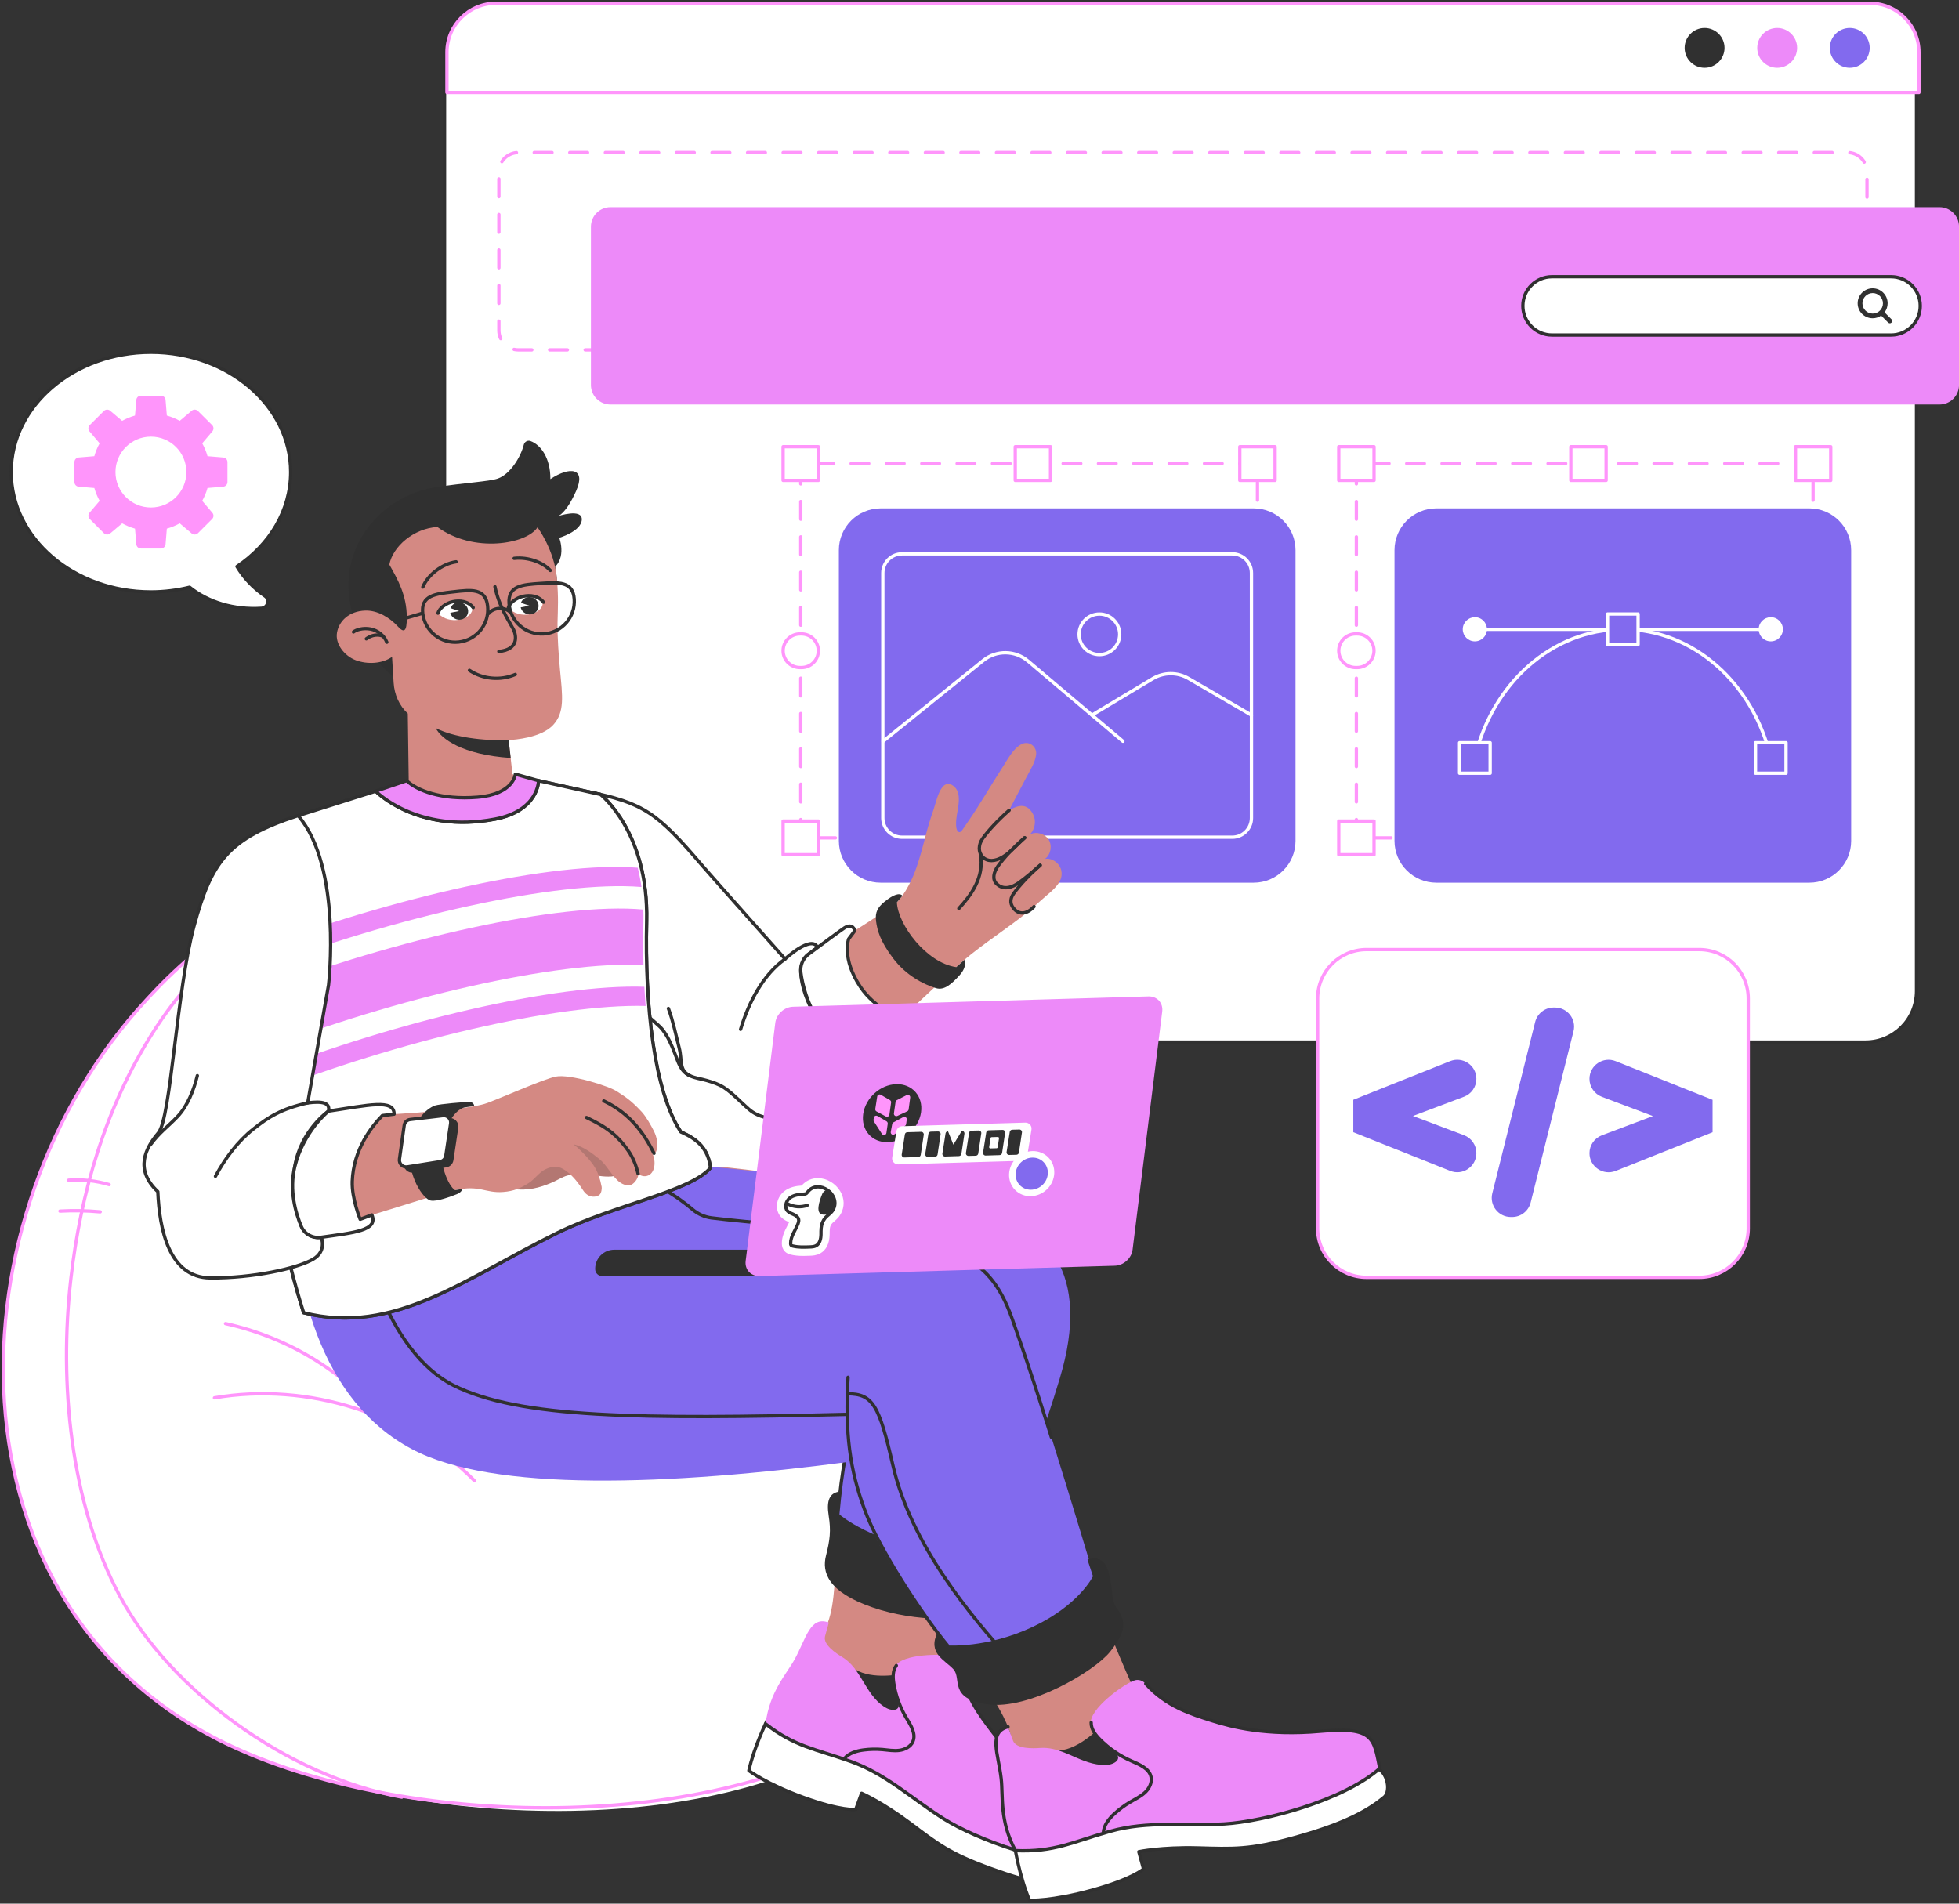 <svg width="887" height="862" viewBox="0 0 887 862" fill="none" xmlns="http://www.w3.org/2000/svg">
<rect x="0" y="0" width="887" height="862" fill="#333333" stroke="none"/>
<g clip-path="url(#clip0_32234_5527)">
<path d="M844.665 471.867H224.375C211.613 471.867 201.272 461.539 201.272 448.792V24.562C201.272 11.815 211.613 1.487 224.375 1.487H844.665C857.427 1.487 867.768 11.815 867.768 24.562V448.812C867.768 461.539 857.427 471.867 844.665 471.867Z" fill="white" stroke="#303030" stroke-width="1.5" stroke-miterlimit="10" stroke-linecap="round" stroke-linejoin="round"/>
<path d="M846.67 1.487H224.554C212.308 1.487 202.364 11.399 202.364 23.65V41.908H868.86V23.65C868.86 11.399 858.936 1.487 846.67 1.487Z" fill="white" stroke="#FF95FB" stroke-width="1.5" stroke-miterlimit="10" stroke-linecap="round" stroke-linejoin="round"/>
<path d="M846.571 21.687C846.571 26.663 842.522 30.707 837.54 30.707C832.559 30.707 828.51 26.663 828.51 21.687C828.51 16.712 832.559 12.668 837.54 12.668C842.522 12.668 846.571 16.712 846.571 21.687Z" fill="#826AEE"/>
<path d="M813.704 21.687C813.704 26.663 809.655 30.707 804.673 30.707C799.691 30.707 795.643 26.663 795.643 21.687C795.643 16.712 799.691 12.668 804.673 12.668C809.655 12.668 813.704 16.712 813.704 21.687Z" fill="#ED8AF9"/>
<path d="M780.837 21.687C780.837 26.663 776.788 30.707 771.806 30.707C766.824 30.707 762.775 26.663 762.775 21.687C762.775 16.712 766.824 12.668 771.806 12.668C776.788 12.668 780.837 16.712 780.837 21.687Z" fill="#303030"/>
<path d="M836.508 158.432H234.715C229.832 158.432 225.883 154.487 225.883 149.611V77.908C225.883 73.031 229.832 69.086 234.715 69.086H836.508C841.39 69.086 845.34 73.031 845.34 77.908V149.611C845.34 154.467 841.39 158.432 836.508 158.432Z" fill="white"/>
<path d="M836.508 158.432H234.715C229.832 158.432 225.883 154.487 225.883 149.611V77.908C225.883 73.031 229.832 69.086 234.715 69.086H836.508C841.39 69.086 845.34 73.031 845.34 77.908V149.611C845.34 154.467 841.39 158.432 836.508 158.432Z" stroke="#FF95FB" stroke-width="1.5" stroke-linecap="round" stroke-linejoin="round" stroke-dasharray="8.05 8.05"/>
<path d="M878.168 183.172H276.395C271.512 183.172 267.562 179.228 267.562 174.351V102.648C267.562 97.771 271.512 93.826 276.395 93.826H878.188C883.07 93.826 887.02 97.771 887.02 102.648V174.351C887 179.208 883.05 183.172 878.168 183.172Z" fill="#ED8AF9"/>
<path d="M856.237 151.712H702.737C695.433 151.712 689.519 145.804 689.519 138.509C689.519 131.214 695.433 125.307 702.737 125.307H856.237C863.541 125.307 869.455 131.214 869.455 138.509C869.475 145.785 863.541 151.712 856.237 151.712Z" fill="white" stroke="#303030" stroke-width="1.5" stroke-miterlimit="10" stroke-linecap="round" stroke-linejoin="round"/>
<path d="M856.454 144.595L853.299 141.443C854.172 140.313 854.688 138.886 854.688 137.34C854.688 133.613 851.651 130.56 847.9 130.56C844.169 130.56 841.112 133.593 841.112 137.34C841.112 141.087 844.149 144.12 847.9 144.12C849.329 144.12 850.659 143.683 851.75 142.91L854.926 146.082C855.125 146.28 855.402 146.399 855.68 146.399C855.958 146.399 856.216 146.3 856.434 146.082C856.871 145.686 856.871 145.012 856.454 144.595ZM847.92 141.998C845.36 141.998 843.276 139.917 843.276 137.36C843.276 134.802 845.36 132.721 847.92 132.721C850.48 132.721 852.564 134.802 852.564 137.36C852.564 139.917 850.48 141.998 847.92 141.998Z" fill="#303030"/>
<path d="M820.928 209.895H614.138V379.408H820.928V209.895Z" fill="white" stroke="#FF95FB" stroke-width="1.5" stroke-miterlimit="10" stroke-linecap="round" stroke-linejoin="round" stroke-dasharray="8 8"/>
<path d="M727.228 202.282H711.251V217.527H727.228V202.282Z" fill="white" stroke="#FF95FB" stroke-width="1.5" stroke-miterlimit="10" stroke-linecap="round" stroke-linejoin="round"/>
<path d="M828.926 202.282H812.949V217.527H828.926V202.282Z" fill="white" stroke="#FF95FB" stroke-width="1.5" stroke-miterlimit="10" stroke-linecap="round" stroke-linejoin="round"/>
<path d="M622.136 202.282H606.159V217.527H622.136V202.282Z" fill="white" stroke="#FF95FB" stroke-width="1.5" stroke-miterlimit="10" stroke-linecap="round" stroke-linejoin="round"/>
<path d="M614.495 302.274H613.781C609.573 302.274 606.159 298.864 606.159 294.662C606.159 290.459 609.573 287.049 613.781 287.049H614.495C618.703 287.049 622.117 290.459 622.117 294.662C622.117 298.864 618.703 302.274 614.495 302.274Z" fill="white" stroke="#FF95FB" stroke-width="1.5" stroke-miterlimit="10" stroke-linecap="round" stroke-linejoin="round"/>
<path d="M821.285 302.274H820.571C816.363 302.274 812.949 298.864 812.949 294.662C812.949 290.459 816.363 287.049 820.571 287.049H821.285C825.493 287.049 828.907 290.459 828.907 294.662C828.907 298.864 825.493 302.274 821.285 302.274Z" fill="white" stroke="#FF95FB" stroke-width="1.5" stroke-miterlimit="10" stroke-linecap="round" stroke-linejoin="round"/>
<path d="M727.228 371.796H711.251V387.041H727.228V371.796Z" fill="white" stroke="#FF95FB" stroke-width="1.5" stroke-miterlimit="10" stroke-linecap="round" stroke-linejoin="round"/>
<path d="M828.926 371.796H812.949V387.041H828.926V371.796Z" fill="white" stroke="#FF95FB" stroke-width="1.5" stroke-miterlimit="10" stroke-linecap="round" stroke-linejoin="round"/>
<path d="M622.136 371.796H606.159V387.041H622.136V371.796Z" fill="white" stroke="#FF95FB" stroke-width="1.5" stroke-miterlimit="10" stroke-linecap="round" stroke-linejoin="round"/>
<path d="M819.221 399.708H650.36C639.88 399.708 631.405 391.223 631.405 380.776V249.126C631.405 238.659 639.9 230.194 650.36 230.194H819.221C829.701 230.194 838.175 238.679 838.175 249.126V380.776C838.175 391.223 829.681 399.708 819.221 399.708Z" fill="#826AEE"/>
<path d="M667.786 343.23C675.546 309.688 702.598 284.948 734.771 284.948C766.944 284.948 793.996 309.688 801.756 343.23" stroke="white" stroke-width="1.5" stroke-miterlimit="10" stroke-linecap="round" stroke-linejoin="round"/>
<path d="M667.786 284.948H801.776" stroke="white" stroke-width="1.5" stroke-miterlimit="10" stroke-linecap="round" stroke-linejoin="round"/>
<path d="M741.698 278.029H727.864V291.847H741.698V278.029Z" fill="#826AEE" stroke="white" stroke-width="1.5" stroke-miterlimit="10" stroke-linecap="round" stroke-linejoin="round"/>
<path d="M674.713 336.311H660.879V350.128H674.713V336.311Z" fill="#826AEE" stroke="white" stroke-width="1.5" stroke-miterlimit="10" stroke-linecap="round" stroke-linejoin="round"/>
<path d="M808.682 336.311H794.849V350.128H808.682V336.311Z" fill="#826AEE" stroke="white" stroke-width="1.5" stroke-miterlimit="10" stroke-linecap="round" stroke-linejoin="round"/>
<path d="M807.254 284.948C807.254 287.981 804.793 290.419 801.776 290.419C798.739 290.419 796.298 287.961 796.298 284.948C796.298 281.915 798.759 279.476 801.776 279.476C804.793 279.457 807.254 281.915 807.254 284.948Z" fill="white"/>
<path d="M673.263 284.948C673.263 287.981 670.802 290.419 667.785 290.419C664.749 290.419 662.308 287.961 662.308 284.948C662.308 281.915 664.769 279.476 667.785 279.476C670.822 279.457 673.263 281.915 673.263 284.948Z" fill="white"/>
<path d="M569.362 209.895H362.572V379.408H569.362V209.895Z" fill="white" stroke="#FF95FB" stroke-width="1.5" stroke-miterlimit="10" stroke-linecap="round" stroke-linejoin="round" stroke-dasharray="8 8"/>
<path d="M475.663 202.282H459.686V217.527H475.663V202.282Z" fill="white" stroke="#FF95FB" stroke-width="1.5" stroke-miterlimit="10" stroke-linecap="round" stroke-linejoin="round"/>
<path d="M577.341 202.282H561.364V217.527H577.341V202.282Z" fill="white" stroke="#FF95FB" stroke-width="1.5" stroke-miterlimit="10" stroke-linecap="round" stroke-linejoin="round"/>
<path d="M370.551 202.282H354.574V217.527H370.551V202.282Z" fill="white" stroke="#FF95FB" stroke-width="1.5" stroke-miterlimit="10" stroke-linecap="round" stroke-linejoin="round"/>
<path d="M362.91 302.274H362.196C357.988 302.274 354.574 298.864 354.574 294.662C354.574 290.459 357.988 287.049 362.196 287.049H362.91C367.118 287.049 370.532 290.459 370.532 294.662C370.551 298.864 367.138 302.274 362.91 302.274Z" fill="white" stroke="#FF95FB" stroke-width="1.5" stroke-miterlimit="10" stroke-linecap="round" stroke-linejoin="round"/>
<path d="M569.7 302.274H568.986C564.778 302.274 561.364 298.864 561.364 294.662C561.364 290.459 564.778 287.049 568.986 287.049H569.7C573.908 287.049 577.322 290.459 577.322 294.662C577.341 298.864 573.908 302.274 569.7 302.274Z" fill="white" stroke="#FF95FB" stroke-width="1.5" stroke-miterlimit="10" stroke-linecap="round" stroke-linejoin="round"/>
<path d="M475.664 371.796H459.687V387.041H475.664V371.796Z" fill="white" stroke="#FF95FB" stroke-width="1.5" stroke-miterlimit="10" stroke-linecap="round" stroke-linejoin="round"/>
<path d="M577.341 371.796H561.364V387.041H577.341V371.796Z" fill="white" stroke="#FF95FB" stroke-width="1.5" stroke-miterlimit="10" stroke-linecap="round" stroke-linejoin="round"/>
<path d="M370.551 371.796H354.574V387.041H370.551V371.796Z" fill="white" stroke="#FF95FB" stroke-width="1.5" stroke-miterlimit="10" stroke-linecap="round" stroke-linejoin="round"/>
<path d="M567.636 399.708H398.775C388.295 399.708 379.82 391.223 379.82 380.776V249.126C379.82 238.659 388.315 230.194 398.775 230.194H567.636C578.116 230.194 586.59 238.679 586.59 249.126V380.776C586.59 391.223 578.096 399.708 567.636 399.708Z" fill="#826AEE"/>
<path d="M557.951 379.111H408.421C403.618 379.111 399.728 375.225 399.728 370.428V259.474C399.728 254.677 403.618 250.791 408.421 250.791H557.951C562.754 250.791 566.644 254.677 566.644 259.474V370.428C566.644 375.225 562.754 379.111 557.951 379.111Z" stroke="white" stroke-width="1.5" stroke-miterlimit="10" stroke-linecap="round" stroke-linejoin="round"/>
<path d="M399.847 335.657L445.198 299.082C451.132 294.305 459.627 294.404 465.442 299.32L508.432 335.657" stroke="white" stroke-width="1.5" stroke-miterlimit="10" stroke-linecap="round" stroke-linejoin="round"/>
<path d="M566.645 323.823L538.124 307.21C533.122 304.296 526.91 304.336 521.928 307.309L494.42 323.823" stroke="white" stroke-width="1.5" stroke-miterlimit="10" stroke-linecap="round" stroke-linejoin="round"/>
<path d="M506.983 287.228C506.983 292.302 502.875 296.406 497.794 296.406C492.713 296.406 488.604 292.302 488.604 287.228C488.604 282.153 492.713 278.049 497.794 278.049C502.855 278.029 506.983 282.153 506.983 287.228Z" stroke="white" stroke-width="1.5" stroke-miterlimit="10" stroke-linecap="round" stroke-linejoin="round"/>
<path d="M769.404 578.4H618.762C606.516 578.4 596.593 568.488 596.593 556.257V452.122C596.593 439.891 606.516 429.979 618.762 429.979H769.404C781.65 429.979 791.574 439.891 791.574 452.122V556.257C791.574 568.468 781.65 578.4 769.404 578.4Z" fill="white" stroke="#FF95FB" stroke-width="1.5" stroke-miterlimit="10" stroke-linecap="round" stroke-linejoin="round"/>
<path d="M656.612 530.189L612.749 512.684V497.995L656.612 480.49C662.308 478.23 668.48 482.413 668.48 488.519C668.48 492.107 666.258 495.338 662.884 496.607L627.773 509.849V500.81L662.884 514.052C666.258 515.321 668.48 518.552 668.48 522.14C668.48 528.285 662.288 532.468 656.612 530.189Z" fill="#826AEE"/>
<path d="M675.685 540.338L695.096 462.768C696.068 458.922 699.522 456.226 703.491 456.226H704.067C709.704 456.226 713.832 461.519 712.462 466.97L693.052 544.541C692.079 548.387 688.626 551.083 684.656 551.083H684.081C678.464 551.083 674.316 545.79 675.685 540.338Z" fill="#826AEE"/>
<path d="M719.687 488.539C719.687 482.413 725.879 478.23 731.555 480.51L775.418 498.014V512.704L731.555 530.208C725.859 532.468 719.687 528.285 719.687 522.18C719.687 518.592 721.909 515.36 725.284 514.092L760.394 500.849V509.889L725.284 496.647C721.929 495.358 719.687 492.127 719.687 488.539Z" fill="#826AEE"/>
<path d="M66.588 452.439C-23.896 549.596 -28.064 729.121 105.211 790.872C188.411 829.43 333.178 834.029 401.632 778.581C465.878 726.544 471.257 660.074 459.864 620.407C446.546 574.059 426.441 557.942 396.69 529.455C378.907 512.426 359.893 495.715 348.6 474.028C344.769 466.673 341.911 458.882 338.259 451.448C319.94 414.12 285.227 389.994 244.004 383.988C223.819 381.054 203.118 381.867 183.132 385.752C137.999 394.534 97.034 418.937 66.588 452.439Z" fill="white"/>
<path d="M66.588 452.439C-23.896 549.596 -28.064 729.121 105.211 790.872C188.411 829.43 330.042 829.945 401.632 778.581C464.608 733.403 471.256 660.074 459.864 620.407C446.546 574.059 426.441 557.942 396.69 529.455C378.907 512.426 359.893 495.715 348.6 474.028C344.769 466.673 341.911 458.882 338.259 451.448C319.94 414.12 285.227 389.994 244.004 383.988C223.819 381.054 203.118 381.867 183.132 385.752C137.999 394.534 97.034 418.937 66.588 452.439Z" fill="white" stroke="#FF95FB" stroke-width="1.5" stroke-miterlimit="10" stroke-linecap="round" stroke-linejoin="round"/>
<path d="M164.833 389.757C124.582 405.675 90.703 433.607 69.168 467.644C47.634 501.682 36.499 540.319 32.073 579.134C26.754 625.779 31.657 680.671 54.402 722.995C77.147 765.339 130.04 804.333 181.921 813.789" stroke="#FF95FB" stroke-width="1.5" stroke-miterlimit="10" stroke-linecap="round" stroke-linejoin="round"/>
<path d="M31.061 534.411C37.234 533.975 43.486 534.649 49.42 536.413" stroke="#FF95FB" stroke-width="1.5" stroke-miterlimit="10" stroke-linecap="round" stroke-linejoin="round"/>
<path d="M45.371 548.744C39.318 548.189 33.225 548.07 27.151 548.407" stroke="#FF95FB" stroke-width="1.5" stroke-miterlimit="10" stroke-linecap="round" stroke-linejoin="round"/>
<path d="M97.094 632.956C139.488 625.68 185.057 640.211 214.809 670.482" stroke="#FF95FB" stroke-width="1.5" stroke-miterlimit="10" stroke-linecap="round" stroke-linejoin="round"/>
<path d="M102.115 599.354C129.763 605.44 155.128 620.466 172.772 642.134" stroke="#FF95FB" stroke-width="1.5" stroke-miterlimit="10" stroke-linecap="round" stroke-linejoin="round"/>
<path d="M476.993 814.918C465.541 805.938 454.466 796.343 444.82 785.401C435.214 774.478 425.27 767.202 431.999 748.33C438.727 729.458 442.081 722.559 449.385 703.608C465.58 661.541 471.078 653.017 478.898 622.647C486.678 592.376 488.683 560.797 444.086 548.744C394.527 535.343 327.542 528.444 327.542 528.444H145.601C145.601 528.444 146.176 607.085 183.152 631.112C220.128 655.138 280.285 657.418 331.352 650.797C358.504 647.288 379.562 643.997 390.418 642.134C387.243 650.797 381.884 665.605 379.264 696.709C377.895 712.984 378.212 725.533 374.838 734.731C372.516 740.995 360.29 755.348 355.229 764.407C352.748 768.868 349.83 775.568 351.438 781.773C352.728 786.828 356.539 790.396 361.401 792.299C373.806 797.136 387.044 800.031 398.814 806.255C405.939 810.022 412.369 814.958 419.217 819.22C425.588 823.185 432.296 826.595 439.263 829.37C446.924 832.423 455.002 834.703 463.278 835.218C469.788 835.634 481.835 835.991 485.19 829.053C488.127 822.927 481.22 818.229 476.993 814.918Z" fill="#D48983"/>
<path d="M409.571 612.477C402.426 618.524 394.03 631.112 390.418 642.134" stroke="#303030" stroke-width="1.5" stroke-miterlimit="10" stroke-linecap="round" stroke-linejoin="round"/>
<path d="M347.389 778.978C347.389 778.978 341.475 790.773 339.073 801.755C339.073 801.755 346.615 807.643 363.823 813.907C381.031 820.172 387.461 819.339 387.461 819.339L390.121 812.024C390.121 812.024 399.389 816.068 411.874 825.425C424.338 834.782 429.716 839.222 448.512 846.062C467.307 852.901 479.99 855.28 490.668 854.487C495.312 854.546 499.718 844 494.002 840.888C488.286 837.795 347.389 778.978 347.389 778.978Z" fill="white" stroke="#303030" stroke-width="1.5" stroke-miterlimit="10" stroke-linecap="round" stroke-linejoin="round"/>
<path d="M387.243 755.903C394.924 760.839 408.46 757.945 408.46 757.945C408.46 757.945 417.788 776.678 406.297 777.392C399.251 777.808 392.503 771.583 387.243 755.903Z" fill="#303030"/>
<path d="M388.731 758.024C386.766 755.011 384.543 752.295 381.328 750.332C378.668 748.727 372.516 744.683 373.568 740.916C373.588 740.817 375.275 734.731 375.275 734.731C366.839 731.559 365.033 741.828 359.813 751.343C356.082 758.123 348.5 765.874 346.635 780.544C360.032 790.951 368.923 791.804 385.139 797.553C401.354 803.302 413.044 814.641 427.553 823.7C442.061 832.76 475.623 845.407 496.721 843.167C502 831.154 505.533 826.932 485.11 815.037C464.707 803.163 454.426 790.872 449.226 783.954C443.708 776.619 436.484 767.48 435.015 754.119C434.817 752.315 433.685 750.689 431.939 750.134C426.937 748.568 408.162 748.945 405.562 754.436C403.557 758.658 404.768 763.476 405.661 767.817C405.939 769.185 407.388 771.92 406.713 773.169C405.8 774.894 402.962 774.26 401.612 773.566C397.186 771.306 394.229 767.024 391.669 762.762C390.696 761.216 389.743 759.59 388.731 758.024Z" fill="#ED8AF9"/>
<path d="M405.84 754.198C404.113 756.478 404.232 759.63 404.709 762.445C405.622 767.896 407.547 773.169 410.385 777.907C412.37 781.238 414.91 785.103 413.323 788.652C412.291 790.971 409.69 792.28 407.17 792.597C404.649 792.914 402.089 792.458 399.548 792.22C396.73 791.982 393.892 792.042 391.093 792.399C387.819 792.815 384.365 793.806 382.281 796.363" stroke="#303030" stroke-width="1.5" stroke-miterlimit="10" stroke-linecap="round" stroke-linejoin="round"/>
<path d="M496.702 843.207C501.981 831.194 505.514 826.971 485.091 815.077C464.688 803.203 454.407 790.912 449.207 783.993C443.689 776.658 436.465 767.52 434.996 754.158" stroke="#303030" stroke-width="1.5" stroke-miterlimit="10" stroke-linecap="round" stroke-linejoin="round"/>
<path d="M346.615 780.583C360.012 790.991 368.904 791.843 385.119 797.592C401.334 803.341 413.025 814.68 427.533 823.74C442.042 832.799 475.603 845.447 496.701 843.207" stroke="#303030" stroke-width="1.5" stroke-miterlimit="10" stroke-linecap="round" stroke-linejoin="round"/>
<path d="M612.689 795.55C609.772 791.784 604.512 790.931 599.768 790.436C582.6 788.632 565.274 787.641 548.324 784.251C534.689 781.515 519.406 778.561 513.095 764.288C508.113 753.028 504.799 745.535 496.086 722.856C488.008 701.823 476.992 667.528 459.765 619.376C442.438 570.966 424 566.823 396.333 562.145C353.839 554.949 327.68 551.301 256.468 546.365L141.81 548.268C146.236 597.768 151.039 636.048 187.617 654.96C220.822 672.127 278.38 669.491 316.387 666.418C357.71 663.068 374.064 660.808 387.778 659.499C395.023 704.321 412.27 716.275 430.411 743.354C438.052 754.753 450.893 767.301 456.827 783.061C459.507 790.178 457.74 799.079 458.693 806.513C459.308 811.271 459.785 815.275 459.963 820.092C460.162 825.603 462.166 831.055 465.699 835.297C467.128 837.022 468.835 838.568 470.879 839.48C475.544 841.562 480.942 840.035 485.864 838.667C497.991 835.297 510.475 833.136 523.018 832.185C532.565 831.471 542.171 831.471 551.718 830.619C568.231 829.172 584.585 825.207 599.669 818.328C604.274 816.227 608.918 813.729 611.915 809.665C614.912 805.581 615.785 799.535 612.689 795.55Z" fill="#D48983"/>
<path d="M459.447 836.189C459.447 836.189 461.551 849.729 466.156 860.493C466.156 860.493 476.099 860.949 494.458 855.914C512.817 850.859 517.779 846.3 517.779 846.3L515.635 838.489C515.635 838.489 525.936 836.348 542.151 836.764C558.367 837.2 565.591 837.716 585.657 832.205C605.703 826.694 617.889 821.084 626.463 813.987C630.433 811.251 627.813 799.654 621.084 800.447C614.336 801.28 459.447 836.189 459.447 836.189Z" fill="white" stroke="#303030" stroke-width="1.5" stroke-miterlimit="10" stroke-linecap="round" stroke-linejoin="round"/>
<path d="M479.334 792.656C488.821 792.22 498.546 781.614 498.546 781.614C498.546 781.614 517.759 791.883 508.43 799.396C502.694 803.995 493.227 802.766 479.334 792.656Z" fill="#303030"/>
<path d="M481.855 793.568C478.362 792.2 474.849 791.229 470.939 791.506C467.723 791.744 460.062 792.022 458.673 788.196C458.633 788.097 456.391 781.932 456.391 781.932C447.34 784.33 452.004 794.103 453.294 805.324C454.227 813.313 452.461 824.434 459.745 838.013C477.369 838.766 485.427 834.148 502.635 829.271C519.843 824.394 536.594 826.971 554.337 825.921C572.101 824.87 608.164 815.414 624.697 800.804C621.918 787.443 622.355 781.733 597.903 783.954C573.451 786.154 557.334 781.932 548.76 779.196C539.65 776.302 528.02 772.892 518.731 762.445C517.481 761.037 515.536 760.324 513.73 760.918C508.55 762.603 492.87 774.22 493.982 780.445C494.835 785.222 498.765 788.592 502.139 791.725C503.191 792.716 506.069 794.163 506.267 795.63C506.525 797.632 503.746 798.821 502.198 799.04C497.098 799.773 491.997 797.929 487.253 795.868C485.447 795.075 483.661 794.262 481.855 793.568Z" fill="#ED8AF9"/>
<path d="M456.41 781.932C447.36 784.33 452.024 794.103 453.314 805.324C454.247 813.313 452.48 824.434 459.764 838.013" stroke="#303030" stroke-width="1.5" stroke-miterlimit="10" stroke-linecap="round" stroke-linejoin="round"/>
<path d="M494.061 780.009C493.982 782.982 495.966 785.579 498.07 787.68C502.119 791.764 506.942 795.055 512.221 797.374C515.913 799 520.398 800.764 521.192 804.709C521.708 807.306 520.299 809.962 518.354 811.747C516.409 813.531 513.968 814.68 511.685 816.028C509.145 817.515 506.783 819.28 504.62 821.262C502.099 823.581 499.757 826.495 499.559 829.925" stroke="#303030" stroke-width="1.5" stroke-miterlimit="10" stroke-linecap="round" stroke-linejoin="round"/>
<path d="M624.736 800.784C621.957 787.423 622.394 781.713 597.942 783.934C573.49 786.134 557.374 781.912 548.8 779.176C539.69 776.282 528.059 772.872 518.771 762.425" stroke="#303030" stroke-width="1.5" stroke-miterlimit="10" stroke-linecap="round" stroke-linejoin="round"/>
<path d="M459.765 837.993C477.389 838.747 485.447 834.128 502.655 829.251C519.863 824.374 536.614 826.951 554.357 825.901C572.121 824.85 608.184 815.394 624.716 800.784" stroke="#303030" stroke-width="1.5" stroke-miterlimit="10" stroke-linecap="round" stroke-linejoin="round"/>
<path d="M153.004 528.444H321.667C310.87 527.255 391.926 533.896 442.676 546.603C473.896 554.433 494.379 575.962 479.831 624.213C465.282 672.464 446.547 714.253 446.547 714.253C446.547 714.253 399.647 715.641 378.549 695.876C378.549 695.876 379.105 665.883 387.262 645.841C387.262 645.841 297.711 663.722 238.526 653.295C179.341 642.867 160.129 620.288 152.726 597.728C145.323 575.189 142.544 528.781 142.544 528.781L153.004 528.444Z" fill="#826AEE"/>
<path d="M407.209 611.942C387.6 634.462 382.301 646.773 378.569 694.727" stroke="#303030" stroke-width="1.5" stroke-miterlimit="10" stroke-linecap="round" stroke-linejoin="round"/>
<path d="M380.137 675.418C375.552 675.953 374.123 679.581 375.215 686.361C376.307 693.16 375.771 697.403 373.985 704.44C372.139 711.716 374.52 720.755 394.943 727.813C415.347 734.87 438.35 733.799 443.232 729.993C448.134 726.187 447.678 718.931 452.104 711.914C454.406 708.286 460.281 700.594 454.089 696.431L451.072 703.766C451.072 703.766 436.087 707.771 412.072 700.713C388.056 693.656 379.403 685.171 379.403 685.171L380.137 675.418Z" fill="#303030"/>
<path d="M131.588 528.444C131.588 583.178 145.58 634.363 186.426 656.149C223.104 675.715 302.315 672.782 386.25 661.72C390.259 685.429 395.915 698.156 410.622 719.566C425.329 740.976 438.587 757.509 438.587 757.509C438.587 757.509 456.768 759.134 474.769 750.65C492.771 742.165 499.757 728.645 499.757 728.645C499.757 728.645 470.224 628.911 458.137 596.777C448.531 571.204 439.361 565.535 389.128 558.299C371.464 555.742 338.457 553.462 317.737 550.885C285.346 524.44 273.338 528.424 273.338 528.424H131.588V528.444Z" fill="#826AEE"/>
<path d="M273.377 528.444C294.455 532.627 307.931 542.856 313.568 547.653C316.009 549.735 318.966 551.063 322.142 551.479C335.976 553.264 379.303 556.812 389.147 558.319C429.417 564.543 447.22 566.129 458.156 596.797C467.484 622.944 476.039 650.797 476.039 650.797" stroke="#303030" stroke-width="1.5" stroke-miterlimit="10" stroke-linecap="round" stroke-linejoin="round"/>
<path d="M383.987 623.658C382.518 649.231 384.84 665.605 391.469 683.605C398.078 701.605 417.39 730.905 429.02 745.079" stroke="#303030" stroke-width="1.5" stroke-miterlimit="10" stroke-linecap="round" stroke-linejoin="round"/>
<path d="M160.188 527.849C160.188 561.253 175.569 612.358 205.32 627.306C235.092 642.253 289.374 642.689 383.55 640.449" stroke="#303030" stroke-width="1.5" stroke-miterlimit="10" stroke-linecap="round" stroke-linejoin="round"/>
<path d="M383.649 631.112C395.28 631.112 398.059 636.385 404.291 663.524C412.468 699.167 438.845 731.083 458.157 752.335" stroke="#303030" stroke-width="1.5" stroke-miterlimit="10" stroke-linecap="round" stroke-linejoin="round"/>
<path d="M424.516 739.053L429.021 745.079C429.021 745.079 447.043 746.467 467.902 736.535C488.762 726.623 494.875 713.757 494.875 713.757L492.394 706.264C492.394 706.264 499.619 702.854 502.04 712.171C504.441 721.489 502.496 723.887 506.168 729.002C509.86 734.116 509.86 738.914 502.635 747.934C495.411 756.953 465.699 774.398 447.182 771.742C429.26 769.165 435.611 760.224 431.701 755.883C427.771 751.581 419.852 748.766 424.516 739.053Z" fill="#303030"/>
<path d="M200.002 262.131L197.462 220.6C210.224 218.597 221.517 218.062 225.407 216.694C231.004 214.732 235.767 206.961 237.157 201.41C237.494 200.062 238.864 199.23 240.174 199.705C244.877 201.41 249.264 207.417 249.204 216.952C257.917 211.144 265.519 211.798 260.874 222.285C256.23 232.752 252.618 233.723 252.618 233.723C252.618 233.723 263.713 230.016 263.435 235.329C263.137 240.642 253.213 243.516 253.213 243.516C253.213 243.516 257.56 254.578 248.013 258.919L200.002 262.131Z" fill="#303030"/>
<path d="M157.767 266.095C158.303 290.974 180.314 317.657 206.393 317.102C232.473 316.547 252.757 288.932 252.201 264.053C251.665 239.174 230.091 219.47 204.011 220.025C177.932 220.6 157.231 241.216 157.767 266.095Z" fill="#303030"/>
<path d="M178.23 309.133C178.567 314.525 180.73 319.461 184.64 323.109L185.077 354.41L167.135 360.477C174.677 369.774 192.817 380.181 218.044 378.635C243.27 377.089 247.755 356.532 247.755 356.532L232.056 350.604L230.289 335.122C233.346 334.963 245.215 334.012 250.494 328.243C255.773 322.474 254.682 315.139 253.57 303.463C252.975 297.179 252.32 287.862 252.439 282.093C252.598 275.095 252.935 270.932 252.161 262.031C251.03 248.967 243.369 238.778 243.369 238.778C238.586 246.351 214.451 250.692 198.017 238.619C187.359 239.274 177.853 247.401 176.285 255.668C180.115 262.408 184.184 269.584 184.184 279.496C184.283 286.335 182.795 286.633 180.036 283.56C176.344 279.595 170.906 276.285 165.329 276.483C158.065 276.741 153.5 281.181 152.587 286.434C151.674 291.648 156.02 297.08 161.161 298.983C166.301 300.886 172.97 300.628 177.515 297.437C177.515 297.476 177.912 303.741 178.23 309.133Z" fill="#D48983"/>
<path d="M230.309 335.102C218.659 335.538 205.401 333.834 197.283 329.69C199.744 334.488 209.112 341.743 231.242 343.23L230.309 335.102Z" fill="#303030"/>
<path d="M230.15 275.195C230.726 272.161 233.405 270.338 236.541 269.703C239.677 269.069 244.321 269.247 245.691 273.589C245.076 278.188 235.192 280.765 230.15 275.195Z" fill="white"/>
<path d="M243.731 275.329C244.284 273.233 242.954 271.065 240.759 270.488C238.565 269.91 236.338 271.141 235.785 273.237C235.232 275.333 236.562 277.501 238.756 278.079C240.95 278.656 243.177 277.425 243.731 275.329Z" fill="#303030"/>
<path d="M235.549 272.875L239.737 274.283L235.271 275.115L235.549 272.875Z" fill="white"/>
<path d="M246.108 272.697C243.726 269.703 240.015 269.366 236.879 270.021C233.743 270.655 230.746 273.054 230.15 275.214" stroke="#303030" stroke-width="1.5" stroke-miterlimit="10" stroke-linecap="round" stroke-linejoin="round"/>
<path d="M232.79 252.833C239.161 252.12 245.75 254.617 249.164 258.305" stroke="#303030" stroke-width="1.5" stroke-miterlimit="10" stroke-linecap="round" stroke-linejoin="round"/>
<path d="M198.315 277.633C198.891 274.6 201.57 272.776 204.706 272.142C207.842 271.507 212.486 271.686 213.856 276.027C213.221 280.626 203.337 283.203 198.315 277.633Z" fill="white"/>
<path d="M211.772 278.029C211.058 280.071 208.736 281.142 206.592 280.408C204.448 279.675 203.277 277.435 203.992 275.373C204.706 273.331 207.029 272.261 209.172 272.994C211.336 273.747 212.487 275.988 211.772 278.029Z" fill="#303030"/>
<path d="M203.715 275.314L207.883 276.701L203.417 277.554L203.715 275.314Z" fill="white"/>
<path d="M214.253 275.135C211.872 272.142 208.16 271.805 205.024 272.459C201.888 273.093 198.891 275.492 198.296 277.653" stroke="#303030" stroke-width="1.5" stroke-miterlimit="10" stroke-linecap="round" stroke-linejoin="round"/>
<path d="M191.448 265.838C193.612 260.386 200.26 255.252 206.512 254.399" stroke="#303030" stroke-width="1.5" stroke-miterlimit="10" stroke-linecap="round" stroke-linejoin="round"/>
<path d="M224.098 265.679C226.023 274.719 229.933 280.25 232.314 284.71C234.14 288.14 234.617 294.186 225.864 294.999" stroke="#303030" stroke-width="1.5" stroke-miterlimit="10" stroke-linecap="round" stroke-linejoin="round"/>
<path d="M160.05 286.157C161.3 285.146 164.456 284.195 167.77 284.829C171.085 285.463 173.963 287.803 175.154 290.816" stroke="#303030" stroke-width="1.5" stroke-miterlimit="10" stroke-linecap="round" stroke-linejoin="round"/>
<path d="M165.865 289.269C166.778 288.536 170.053 286.573 173.506 288.12" stroke="#303030" stroke-width="1.5" stroke-miterlimit="10" stroke-linecap="round" stroke-linejoin="round"/>
<path d="M191.409 277.732C192.342 285.84 199.685 291.648 207.783 290.717C215.901 289.785 221.716 282.45 220.783 274.362C219.85 266.254 213.321 267.067 205.203 267.999C197.105 268.91 190.476 269.624 191.409 277.732Z" stroke="#303030" stroke-width="1.5" stroke-miterlimit="10" stroke-linecap="round" stroke-linejoin="round"/>
<path d="M230.489 273.292C231.044 281.439 238.09 287.585 246.247 287.029C254.405 286.474 260.557 279.437 260.002 271.289C259.446 263.142 252.876 263.657 244.739 264.192C236.582 264.747 229.933 265.144 230.489 273.292Z" stroke="#303030" stroke-width="1.5" stroke-miterlimit="10" stroke-linecap="round" stroke-linejoin="round"/>
<path d="M231.004 277.157C228.027 274.441 223.144 275.333 221.318 277.752" stroke="#303030" stroke-width="1.5" stroke-miterlimit="10" stroke-linecap="round" stroke-linejoin="round"/>
<path d="M191.171 277.712L180.711 280.785" stroke="#303030" stroke-width="1.5" stroke-miterlimit="10" stroke-linecap="round" stroke-linejoin="round"/>
<path d="M212.546 303.543C218.58 307.587 226.677 308.3 233.326 305.406" stroke="#303030" stroke-width="1.5" stroke-miterlimit="10" stroke-linecap="round" stroke-linejoin="round"/>
<path d="M480.544 394.197C480.385 393.424 480.068 392.71 479.631 392.036C478.242 389.895 475.682 388.488 473.161 388.924C475.761 387.001 476.535 382.997 474.828 380.241C473.121 377.486 469.211 376.375 466.314 377.842C468.021 376.356 470.363 371.201 466.433 366.741C462.721 362.538 457.085 367.078 456.906 366.9C456.906 366.9 463.178 354.867 464.488 352.448C466.969 347.849 468.576 345.292 469.112 341.941C469.727 338.096 465.837 335.063 462.285 337.104C458.474 339.285 456.33 343.805 453.234 348.543C449.424 354.331 443.37 364.798 438.627 371.578C436.027 375.305 435.233 377.01 434.3 376.812C432.335 376.395 432.891 371.281 433.228 369.16C433.764 365.928 434.538 362.618 433.903 359.347C433.446 357.008 430.846 354.193 428.207 355.223C427.572 355.481 427.075 355.977 426.659 356.492C424.575 359.149 423.741 363.549 422.649 366.741C421.32 370.547 420.149 374.393 419.136 378.298C417.727 383.671 416.417 388.983 414.294 394.633C412.17 400.283 408.339 407.182 404.727 409.739C389.266 420.702 364.179 435.252 356.28 439.792C346.932 429.464 326.528 406.805 318.907 397.686C308.884 385.693 301.58 371.816 278.795 365.512C273.298 367.256 283.559 444.451 283.559 444.451C283.559 444.451 299.814 461.241 315.057 475.177C333.713 492.226 339.529 496.468 350.842 498.49C359.336 500.017 369.061 496.528 384.225 483.147C401.373 467.625 427.631 442.805 432.95 437.889C441.604 429.86 452.123 423.12 461.888 415.666C466.016 412.514 469.866 409.005 473.776 405.576C477.091 402.741 481.596 399.173 480.544 394.197Z" fill="#D48983"/>
<path d="M406.097 408.609C406.553 418.699 419.474 436.006 432.95 437.929L436.781 434.559C436.781 434.559 438.11 437.611 434.458 441.636C430.787 445.66 427.532 448.574 423.781 447.444C418.184 445.759 410.225 441.675 404.39 433.944C398.455 426.094 397.225 421.296 396.669 417.173C396.113 413.069 397.463 410.77 400.519 408.292C404.648 404.942 407.287 404.208 408.617 405.576C408.617 405.576 407.545 406.984 406.097 408.609Z" fill="#303030"/>
<path d="M464.031 379.329C460.875 382.045 457.68 385.871 454.107 388.012C450.455 390.193 447.121 390.252 444.958 388.091C442.814 385.931 443.012 382.422 444.878 379.765C447.577 375.919 452.44 370.845 456.926 366.919" stroke="#303030" stroke-width="1.5" stroke-miterlimit="10" stroke-linecap="round" stroke-linejoin="round"/>
<path d="M470.977 391.818C467.822 394.534 464.785 397.23 461.391 399.668C458.176 401.968 454.365 403.177 451.309 400.263C449.106 398.162 449.939 394.911 451.805 392.254C454.504 388.408 459.367 383.334 463.852 379.408" stroke="#303030" stroke-width="1.5" stroke-miterlimit="10" stroke-linecap="round" stroke-linejoin="round"/>
<path d="M468.198 410.512C464.943 414.08 461.649 414.12 459.505 411.939C457.362 409.779 457.064 407.301 458.93 404.644C461.629 400.798 466.492 395.723 470.977 391.798" stroke="#303030" stroke-width="1.5" stroke-miterlimit="10" stroke-linecap="round" stroke-linejoin="round"/>
<path d="M443.925 386.565C445.851 397.409 439.539 405.477 434.141 411.384" stroke="#303030" stroke-width="1.5" stroke-miterlimit="10" stroke-linecap="round" stroke-linejoin="round"/>
<path d="M265.657 358.375C291.518 363.629 297.393 367.831 318.094 392.096C321.507 396.1 355.466 434.241 355.466 434.241C355.466 434.241 367.414 423.14 370.193 429.008L366.184 431.981C363.504 433.686 362.532 437.215 362.591 440.387C362.71 445.481 365.31 454.818 370.709 462.213C378.985 473.532 393.97 477.418 393.97 477.418L398.456 474.464C402.306 480.153 393.891 486.596 370.292 500.691C363.227 504.913 348.48 510.405 339.052 502.257C335.658 499.323 331.411 494.744 327.62 492.345C325.219 490.838 322.837 490.105 320.118 489.292C317.022 488.36 315.017 488.38 312.119 486.973C308.071 484.99 307.158 481.026 305.49 476.843C303.962 472.977 302.613 469.686 299.874 466.098C297.155 462.55 274.925 445.719 274.568 444.629C274.588 444.629 257.916 403.118 265.657 358.375Z" fill="white" stroke="#303030" stroke-width="1.5" stroke-miterlimit="10" stroke-linecap="round" stroke-linejoin="round"/>
<path d="M355.486 434.241C345.463 441.358 338.993 453.887 335.321 466.118" stroke="#303030" stroke-width="1.5" stroke-miterlimit="10" stroke-linecap="round" stroke-linejoin="round"/>
<path d="M302.633 456.642C304.816 462.49 306.007 468.636 307.555 474.682C308.885 479.797 307.376 484.693 312.16 486.973" stroke="#303030" stroke-width="1.5" stroke-miterlimit="10" stroke-linecap="round" stroke-linejoin="round"/>
<path d="M393.99 477.418C385.812 474.741 376.961 471.034 370.728 462.213C365.489 454.818 363.246 445.461 362.611 440.387C362.194 437.135 363.564 433.924 366.203 431.981C371.721 427.878 381.129 420.9 382.438 420.107C386.19 417.827 387.063 421.415 387.063 421.415L384.245 425.182C384.245 425.182 381.009 433.984 389.484 446.75C396.292 456.999 407.446 460.884 407.506 460.845L413.837 456.424C413.837 456.424 416.358 458.625 411.297 463.541C407.466 467.268 393.99 477.418 393.99 477.418Z" fill="white" stroke="#303030" stroke-width="1.5" stroke-miterlimit="10" stroke-linecap="round" stroke-linejoin="round"/>
<path d="M243.845 353.519L271.89 359.743C271.89 359.743 293.722 376.732 292.789 417.113C291.896 455.215 296.163 494.327 308.27 512.565C315.752 515.816 320.655 520.118 321.687 528.801C312.636 539.545 278.221 545.512 252.241 558.319C210.541 578.856 178.369 604.845 137.483 594.418C118.251 533.42 116.881 472.283 114.718 436.739C112.555 401.195 126.785 378.397 135.022 369.338L170.112 358.256C170.112 358.256 188.729 377.664 224.137 370.924C243.865 367.138 243.845 353.519 243.845 353.519Z" fill="white" stroke="#303030" stroke-width="1.5" stroke-miterlimit="10" stroke-linecap="round" stroke-linejoin="round"/>
<path d="M243.845 353.519L271.89 359.743C271.89 359.743 293.722 376.732 292.789 417.113C291.896 455.215 296.163 494.327 308.27 512.565C315.752 515.816 320.655 520.118 321.687 528.801C312.636 539.545 278.221 545.512 252.241 558.319C210.541 578.856 178.369 604.845 137.483 594.418C118.251 533.42 116.881 472.283 114.718 436.739C112.555 401.195 126.785 378.397 135.022 369.338L170.112 358.256C170.112 358.256 188.729 377.664 224.137 370.924C243.865 367.138 243.845 353.519 243.845 353.519Z" fill="white" stroke="#303030" stroke-width="1.5" stroke-miterlimit="10" stroke-linecap="round" stroke-linejoin="round"/>
<path d="M116.108 436.838C116.147 437.571 116.187 438.325 116.247 439.058C178.548 415.25 252.003 398.518 290.447 401.651C290.011 398.558 289.435 395.644 288.76 392.928C250.554 389.855 177.873 406.329 115.909 429.86C115.909 432.14 115.969 434.459 116.108 436.838Z" fill="#ED8AF9"/>
<path d="M291.36 436.977C291.201 430.534 291.181 424.032 291.34 417.549C291.38 415.587 291.36 413.704 291.3 411.86C253.213 408.411 179.421 425.102 116.782 448.97C117.219 456.979 117.695 465.86 118.37 475.455C179.341 451.904 251.625 435.034 291.36 436.977Z" fill="#ED8AF9"/>
<path d="M292.333 455.512C292.095 452.657 291.916 449.763 291.757 446.829C251.289 445.501 179.481 462.49 119.204 485.981C119.442 488.935 119.72 491.948 119.998 495.001C179.937 471.549 251.507 454.481 292.333 455.512Z" fill="#ED8AF9"/>
<path d="M170.093 358.237C170.093 358.237 188.71 377.644 224.117 370.904C243.885 367.137 243.846 353.518 243.846 353.518L233.346 350.565C233.346 350.565 232.652 359.624 216.159 360.992C199.665 362.34 188.67 357.84 184.125 353.518L170.093 358.237Z" fill="#ED8AF9" stroke="#303030" stroke-width="1.5" stroke-miterlimit="10" stroke-linecap="round" stroke-linejoin="round"/>
<path d="M278.101 565.891H343.617V577.825H272.603C270.896 577.825 269.487 576.438 269.487 574.713V574.495C269.487 569.737 273.358 565.891 278.101 565.891Z" fill="#303030"/>
<path d="M343.875 577.825L504.818 573.147C508.747 573.028 512.34 569.777 512.816 565.872L526.233 458.05C526.709 454.144 523.931 451.072 519.981 451.191L359.038 455.869C355.109 455.988 351.516 459.239 351.04 463.144L337.623 570.966C337.147 574.852 339.945 577.924 343.875 577.825Z" fill="#ED8AF9"/>
<path d="M390.834 504.437C389.802 511.693 394.804 517.402 402.048 517.204C409.272 516.986 415.981 510.94 417.033 503.684C418.065 496.429 413.063 490.719 405.819 490.918C398.575 491.116 391.866 497.182 390.834 504.437Z" fill="#303030"/>
<path d="M405.501 498.946L404.747 504.16C404.628 505.032 405.502 505.686 406.315 505.31L410.801 503.208C411.138 503.05 411.376 502.733 411.416 502.356L412.131 497.004C412.25 496.131 411.337 495.477 410.543 495.874L406.117 498.134C405.76 498.292 405.541 498.59 405.501 498.946Z" fill="#FF95FB"/>
<path d="M403.973 508.997L403.318 512.545C403.14 513.556 404.291 514.25 405.085 513.596L409.888 509.73C410.106 509.552 410.245 509.294 410.285 509.017L410.563 506.955C410.682 506.063 409.729 505.409 408.955 505.845L404.549 508.224C404.251 508.402 404.033 508.68 403.973 508.997Z" fill="#FF95FB"/>
<path d="M403.477 499.224L402.703 504.735C402.604 505.488 401.77 505.904 401.096 505.548L396.888 503.288C396.471 503.07 396.253 502.614 396.312 502.158L397.186 496.508C397.305 495.735 398.158 495.338 398.833 495.735L402.941 498.133C403.319 498.352 403.537 498.788 403.477 499.224Z" fill="#FF95FB"/>
<path d="M401.948 508.878L401.353 513.021C401.214 514.032 399.884 514.31 399.329 513.457L395.677 507.807C395.538 507.589 395.478 507.312 395.518 507.034L395.657 506.122C395.776 505.349 396.629 504.953 397.304 505.349L401.413 507.748C401.81 508.006 402.008 508.442 401.948 508.878Z" fill="#FF95FB"/>
<path d="M462.523 525.629L406.732 527.255C405.025 527.294 403.696 525.788 403.973 524.103L405.879 512.248C406.077 510.96 407.189 509.988 408.479 509.968L464.27 508.343C465.977 508.303 467.306 509.81 467.029 511.495L465.123 523.349C464.925 524.638 463.833 525.609 462.523 525.629Z" fill="white"/>
<path d="M410.821 512.684L417.072 512.506C417.807 512.486 418.363 513.12 418.263 513.834L416.894 522.933C416.814 523.488 416.338 523.905 415.782 523.924L409.471 524.123C408.737 524.142 408.181 523.508 408.28 522.775L409.709 513.675C409.788 513.12 410.245 512.704 410.821 512.684Z" fill="#303030"/>
<path d="M421.498 512.427L424.714 512.347C425.428 512.328 426.004 512.962 425.885 513.676L424.515 522.775C424.436 523.33 423.959 523.746 423.384 523.766L420.109 523.845C419.375 523.865 418.819 523.211 418.938 522.497L420.367 513.398C420.446 512.843 420.923 512.427 421.498 512.427Z" fill="#303030"/>
<path d="M429.238 512.248L431.68 518.314L435.49 512.07C436.225 512.05 436.78 512.684 436.681 513.398L435.312 522.497C435.232 523.052 434.756 523.469 434.2 523.488L427.889 523.687C427.154 523.706 426.599 523.072 426.698 522.339L428.127 513.239C428.206 512.684 428.683 512.268 429.238 512.248Z" fill="#303030"/>
<path d="M439.917 511.99L443.133 511.911C443.847 511.891 444.423 512.526 444.304 513.239L442.934 522.338C442.855 522.893 442.378 523.31 441.803 523.33L438.528 523.409C437.794 523.429 437.238 522.775 437.357 522.061L438.786 512.962C438.885 512.407 439.342 511.99 439.917 511.99Z" fill="#303030"/>
<path d="M447.657 511.812L453.909 511.634C454.644 511.614 455.199 512.248 455.1 512.962L453.731 522.061C453.651 522.616 453.175 523.032 452.619 523.052L446.308 523.25C445.573 523.27 445.018 522.636 445.117 521.902L446.546 512.803C446.625 512.248 447.102 511.832 447.657 511.812Z" fill="#303030"/>
<path d="M449.006 514.924L451.805 514.845C452.122 514.845 452.38 515.123 452.341 515.44L451.726 519.504C451.686 519.761 451.487 519.94 451.229 519.94L448.411 520.019C448.093 520.039 447.835 519.741 447.875 519.424L448.51 515.36C448.55 515.123 448.748 514.924 449.006 514.924Z" fill="white"/>
<path d="M458.335 511.554L461.551 511.475C462.265 511.455 462.841 512.09 462.721 512.803L461.352 521.902C461.273 522.457 460.796 522.874 460.221 522.894L456.946 522.973C456.212 522.993 455.656 522.339 455.775 521.625L457.204 512.526C457.303 511.971 457.779 511.554 458.335 511.554Z" fill="#303030"/>
<path d="M474.077 538.517C478.229 534.444 478.482 527.975 474.642 524.07C470.802 520.165 464.322 520.301 460.17 524.375C456.018 528.448 455.765 534.917 459.605 538.822C463.445 542.727 469.925 542.591 474.077 538.517Z" fill="white"/>
<path d="M474.432 531.457C474.193 535.482 470.74 538.733 466.711 538.733C462.682 538.733 459.625 535.482 459.864 531.457C460.102 527.433 463.555 524.182 467.584 524.182C471.593 524.162 474.67 527.433 474.432 531.457Z" fill="#826AEE"/>
<path d="M363.743 568.706C361.46 568.706 359.594 568.508 357.888 568.072C357.431 567.953 356.24 567.656 355.248 566.546C354.434 565.654 354.017 564.484 353.998 563.116C353.978 559.925 355.327 557.308 356.419 555.206C356.736 554.592 357.054 553.977 357.312 553.422L357.173 553.363C356.161 552.927 354.772 552.312 353.601 551.063C352.271 549.616 351.636 547.673 351.775 545.612C351.953 543.273 353.144 540.993 354.97 539.506C357.411 537.524 360.349 537.028 362.969 536.85C364.874 534.669 367.454 533.479 370.312 533.479C374.321 533.479 378.311 535.839 380.474 539.466C382.399 542.737 382.479 546.464 380.692 549.695C379.819 551.262 378.648 552.273 377.715 553.085C377.219 553.502 376.802 553.878 376.564 554.195C376.366 554.453 376.207 554.731 376.088 554.988C375.691 555.861 375.671 556.872 375.651 558.715V559.052C375.591 563.037 374.083 566.07 371.404 567.557C369.677 568.508 367.891 568.588 366.72 568.627C365.727 568.667 364.735 568.706 363.743 568.706Z" fill="white"/>
<path d="M372.495 553.343C372.714 552.848 373.011 552.332 373.388 551.817C374.52 550.29 376.306 549.458 377.239 547.753C380.95 541.033 370.57 533.519 365.727 539.724C365.529 539.962 365.35 540.24 365.112 540.418C364.715 540.695 364.199 540.715 363.723 540.755C361.539 540.874 359.217 541.171 357.51 542.559C355.804 543.947 355.089 546.742 356.578 548.347C357.312 549.14 358.384 549.497 359.376 549.953C360.368 550.409 361.361 551.103 361.599 552.154C361.738 552.788 361.579 553.442 361.361 554.037C360.249 557.03 357.967 559.707 357.987 563.057C357.987 563.354 358.026 563.652 358.225 563.87C358.384 564.048 358.642 564.127 358.9 564.207C361.401 564.841 364.02 564.742 366.601 564.643C367.593 564.603 368.645 564.563 369.518 564.068C371.205 563.136 371.701 560.916 371.721 558.993C371.721 556.872 371.701 555.107 372.495 553.343Z" fill="white" stroke="#303030" stroke-width="1.5" stroke-miterlimit="10" stroke-linecap="round" stroke-linejoin="round"/>
<path d="M377.676 543.134C377.656 542.896 377.616 542.658 377.576 542.42C377.457 541.786 377.358 541.132 377.1 540.537C376.842 539.942 376.445 539.387 375.87 539.07C374.56 538.376 372.873 539.268 372.337 540.537C371.523 542.46 370.809 544.462 370.59 546.524C370.471 547.654 370.59 548.962 371.503 549.616C372.198 550.112 373.131 550.072 373.964 549.973C374.798 549.874 375.671 549.695 376.326 549.16C377.259 548.387 377.517 547.099 377.696 545.909C377.735 544.918 377.775 544.066 377.676 543.134Z" fill="#303030"/>
<path d="M365.469 545.81C362.631 546.801 359.416 546.563 356.736 545.195" stroke="#303030" stroke-width="1.5" stroke-miterlimit="10" stroke-linecap="round" stroke-linejoin="round"/>
<path d="M234.754 538.614C237.692 538.792 240.689 538.435 243.547 537.702C245.988 537.068 248.35 536.176 250.632 535.145C252.676 534.213 254.622 532.964 256.785 532.33C257.896 531.993 259.067 531.913 260.238 531.854C262.6 531.755 264.982 531.814 267.344 532.032C270.837 532.369 274.687 533.142 278.18 532.548C279.609 532.31 281.019 531.636 281.832 530.427C282.706 529.138 283.122 527.394 282.567 525.887C281.713 523.627 279.709 521.486 277.565 520.396C275.878 519.543 274.012 519.107 272.167 518.75C270.122 518.354 268.078 518.057 266.014 517.759C263.612 517.402 261.191 517.065 258.789 516.708C254.364 516.054 249.918 515.42 245.452 515.618C243.328 515.717 241.205 515.995 239.121 516.471C236.223 517.125 233.385 518.175 230.983 519.92C228.582 521.664 226.657 524.162 225.982 527.057C225.148 530.605 226.696 536.949 230.765 537.979C232.075 538.336 233.425 538.535 234.754 538.614Z" fill="#D48983"/>
<path opacity="0.2" d="M234.754 538.614C237.692 538.792 240.689 538.435 243.547 537.702C245.988 537.068 248.35 536.176 250.632 535.145C252.676 534.213 254.622 532.964 256.785 532.33C257.896 531.993 259.067 531.913 260.238 531.854C262.6 531.755 264.982 531.814 267.344 532.032C270.837 532.369 274.687 533.142 278.18 532.548C279.609 532.31 281.019 531.636 281.832 530.427C282.706 529.138 283.122 527.394 282.567 525.887C281.713 523.627 279.709 521.486 277.565 520.396C275.878 519.543 274.012 519.107 272.167 518.75C270.122 518.354 268.078 518.057 266.014 517.759C263.612 517.402 261.191 517.065 258.789 516.708C254.364 516.054 249.918 515.42 245.452 515.618C243.328 515.717 241.205 515.995 239.121 516.471C236.223 517.125 233.385 518.175 230.983 519.92C228.582 521.664 226.657 524.162 225.982 527.057C225.148 530.605 226.696 536.949 230.765 537.979C232.075 538.336 233.425 538.535 234.754 538.614Z" fill="#303030"/>
<path d="M297.333 520.733C298.048 517.858 297.373 514.786 296.043 512.129C294.713 509.493 292.51 505.567 290.506 503.407C284.988 497.44 282.348 496.29 279.53 494.327C275.878 491.77 257.956 486.219 251.664 487.488C246.127 488.618 228.661 496.429 220.762 499.402C207.008 504.596 136.966 506.261 136.966 506.261L147.763 442.607C147.763 442.607 148.756 402.186 134.743 374.869C104.615 383.948 101.261 397.389 92.548 416.4C83.835 435.411 74.487 514.092 74.467 531.675C74.447 556.852 86.613 567.834 121.446 561.748C156.198 555.662 191.507 542.123 205.995 538.931C217.428 536.413 219.591 540.398 227.887 539.744C232.551 539.387 235.846 538.039 239.696 535.501C241.899 534.035 244.321 530.783 246.703 529.594C250.791 527.552 253.391 528.226 255.753 529.832C258.631 531.794 261.052 534.451 263.751 538.594C264.506 539.764 265.359 540.953 267.125 541.607C268.416 542.103 270.361 541.944 271.432 541.032C272.365 540.22 272.544 538.118 272.425 537.444C270.956 529.733 268.535 527.136 265.558 523.726C264.387 522.398 262.144 520.118 259.683 518.136C264.248 519.266 267.701 521.883 271.274 524.737C274.707 527.493 276.533 531.755 279.808 534.689C281.475 536.175 283.857 537.305 285.921 536.413C287.449 535.739 289.295 533.063 288.958 531.418C289.692 532.211 291.181 532.885 292.808 532.508C296.738 531.596 297.095 525.728 295.428 522.418C296.321 522.814 297.115 521.684 297.333 520.733Z" fill="#D48983"/>
<path d="M265.558 506.023C272.742 509.512 277.803 512.466 282.745 518.75C284.849 521.427 287.39 524.856 288.918 531.477" stroke="#303030" stroke-width="1.5" stroke-miterlimit="10" stroke-linecap="round" stroke-linejoin="round"/>
<path d="M273.378 498.51C284.75 503.982 291.141 512.268 296.123 522.239" stroke="#303030" stroke-width="1.5" stroke-miterlimit="10" stroke-linecap="round" stroke-linejoin="round"/>
<path d="M134.982 369.318C103.047 379.726 95.743 390.292 87.844 419.353C79.945 448.395 77.424 506.241 71.689 513.001C65.953 519.761 60.693 529.475 71.45 539.585C72.165 556.495 76.472 578.499 95.168 578.658C114.38 578.816 134.644 574.376 141.789 570.193C148.121 566.486 145.461 560.241 145.461 560.241C141.591 560.836 137.8 558.675 136.391 555.028C134.109 549.14 131.628 539.526 133.454 528.305C136.133 511.832 148.736 503.129 148.736 503.129C149.53 499.402 146.136 498.51 139.328 499.402L148.756 446.036C148.756 446.036 155.087 392.671 134.982 369.318Z" fill="white" stroke="#303030" stroke-width="1.5" stroke-miterlimit="10" stroke-linecap="round" stroke-linejoin="round"/>
<path d="M145.283 560.281C141.551 560.816 137.88 558.814 136.411 555.325C133.831 549.18 130.873 538.971 133.473 528.305C137.443 512.089 148.756 503.129 148.756 503.129C167.016 500.453 178.448 497.519 178.448 504.497L173.109 505.151C168.306 510.028 160.009 520.515 159.493 534.946C159.216 542.737 163.086 552.114 163.086 552.114L168.385 550.131C171.362 557.308 160.029 558.16 145.283 560.281Z" fill="white" stroke="#303030" stroke-width="1.5" stroke-miterlimit="10" stroke-linecap="round" stroke-linejoin="round"/>
<path d="M89.353 487.072C87.805 493.415 84.927 500.81 80.422 505.548C76.055 510.167 72.086 512.882 68.355 518.037" stroke="#303030" stroke-width="1.5" stroke-miterlimit="10" stroke-linecap="round" stroke-linejoin="round"/>
<path d="M139.348 499.402C127.5 502.078 121.823 505.587 114.638 511.296C107.454 517.006 101.916 524.578 97.55 532.647" stroke="#303030" stroke-width="1.5" stroke-miterlimit="10" stroke-linecap="round" stroke-linejoin="round"/>
<path d="M210.997 501.365C205.043 501.979 200.141 513.1 199.664 519.94C199.188 526.779 202.661 536.711 206.016 538.931L209.35 538.336C209.35 538.336 209.191 539.843 206.829 540.755C204.17 541.766 197.918 544.224 194.98 543.629C191.706 542.975 184.302 532.647 185.553 519.761C186.922 505.567 194.841 501.305 196.965 500.592C199.089 499.878 210.382 498.966 212.287 498.966C214.709 498.946 214.709 500.829 214.709 500.829L210.997 501.365Z" fill="#303030"/>
<path d="M188.431 508.779L203.316 507.014C205.361 506.776 207.067 508.541 206.77 510.563L204.567 525.252C204.368 526.6 203.316 527.651 201.967 527.869L187.16 530.228C185.096 530.565 183.29 528.801 183.588 526.719L185.731 511.435C185.89 510.047 187.022 508.957 188.431 508.779Z" fill="#303030" stroke="#303030" stroke-width="1.5" stroke-miterlimit="10" stroke-linecap="round" stroke-linejoin="round"/>
<path d="M185.712 506.935L200.598 505.171C202.642 504.933 204.349 506.697 204.051 508.719L201.848 523.409C201.649 524.757 200.598 525.807 199.248 526.025L184.442 528.384C182.378 528.721 180.571 526.957 180.869 524.876L183.013 509.591C183.191 508.204 184.303 507.094 185.712 506.935Z" fill="white" stroke="#303030" stroke-width="1.5" stroke-miterlimit="10" stroke-linecap="round" stroke-linejoin="round"/>
<path d="M120.018 269.921C114.679 266.274 110.233 261.516 107.295 256.521C122.102 246.589 131.609 231.146 131.609 213.78C131.609 183.807 103.286 159.522 68.335 159.522C33.384 159.522 5.062 183.826 5.062 213.78C5.062 243.734 33.384 268.038 68.335 268.038C74.408 268.038 80.283 267.285 85.84 265.917C94.395 272.776 106.045 276.225 118.35 275.452C121.248 275.274 122.399 271.547 120.018 269.921Z" fill="white" stroke="#303030" stroke-width="1.5" stroke-miterlimit="10" stroke-linecap="round" stroke-linejoin="round"/>
<path d="M101.063 207.159L93.958 206.565C93.382 204.523 92.588 202.56 91.556 200.756L96.161 195.324C96.856 194.492 96.816 193.263 96.042 192.49L89.631 186.106C88.857 185.333 87.626 185.274 86.793 185.987L81.375 190.567C79.549 189.536 77.604 188.743 75.54 188.168L74.964 181.091C74.865 180.001 73.952 179.168 72.86 179.168H63.81C62.718 179.168 61.805 180.001 61.726 181.091L61.13 188.168C59.066 188.743 57.121 189.536 55.295 190.567L49.877 185.987C49.043 185.274 47.813 185.333 47.039 186.106L40.628 192.49C39.874 193.263 39.814 194.492 40.509 195.324L45.113 200.756C44.081 202.56 43.288 204.523 42.712 206.565L35.606 207.159C34.535 207.239 33.701 208.15 33.701 209.241V218.3C33.701 219.371 34.535 220.283 35.606 220.382L42.712 220.976C43.288 223.018 44.081 224.961 45.113 226.785L40.509 232.197C39.814 233.029 39.874 234.258 40.628 235.032L47.039 241.435C47.813 242.208 49.043 242.247 49.877 241.554L55.315 236.974C57.121 237.985 59.066 238.798 61.13 239.373L61.726 246.45C61.805 247.54 62.718 248.373 63.81 248.373H72.86C73.952 248.373 74.865 247.54 74.964 246.45L75.54 239.373C77.604 238.798 79.549 237.985 81.375 236.974L86.793 241.554C87.626 242.247 88.857 242.208 89.631 241.435L96.042 235.032C96.816 234.258 96.856 233.029 96.161 232.197L91.556 226.785C92.588 224.961 93.382 223.018 93.958 220.976L101.063 220.382C102.155 220.283 102.988 219.371 102.988 218.3V209.241C102.988 208.15 102.155 207.239 101.063 207.159ZM68.335 229.798C59.463 229.798 52.278 222.622 52.278 213.761C52.278 204.919 59.463 197.723 68.335 197.723C77.207 197.723 84.391 204.919 84.391 213.761C84.391 222.622 77.207 229.798 68.335 229.798Z" fill="#FF95FB"/>
</g>
<defs>
<clipPath id="clip0_32234_5527">
<rect width="887" height="862" fill="white"/>
</clipPath>
</defs>
</svg>
